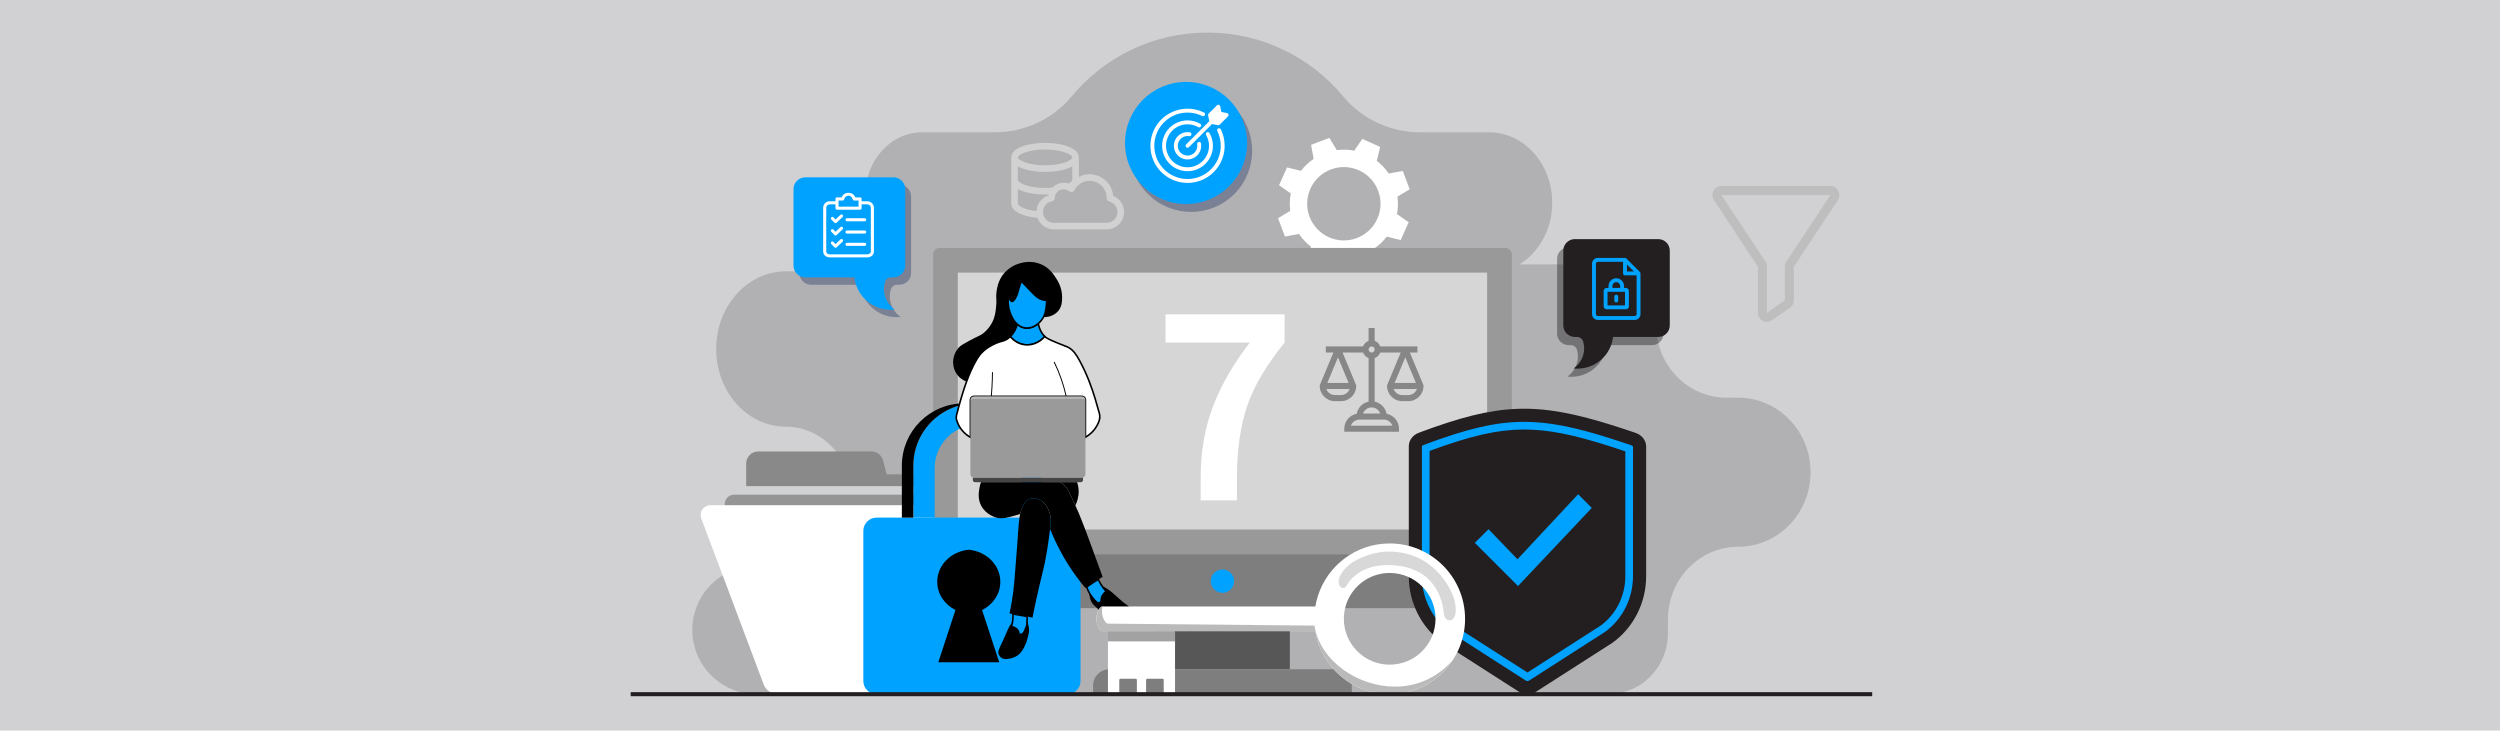 <?xml version="1.0" encoding="UTF-8"?>
<svg id="Layer_1" xmlns="http://www.w3.org/2000/svg" version="1.1" viewBox="0 0 770 225">
  <!-- Generator: Adobe Illustrator 29.4.0, SVG Export Plug-In . SVG Version: 2.1.0 Build 152)  -->
  <defs>
    <style>
      .st0 {
        fill: none;
      }

      .st1 {
        fill: #bebebe;
      }

      .st1, .st2 {
        fill-rule: evenodd;
      }

      .st2, .st3 {
        fill: #fff;
      }

      .st4 {
        fill: #6896d2;
      }

      .st5 {
        fill: #d1d2d3;
      }

      .st6 {
        fill: #9a9a9a;
      }

      .st7 {
        fill: #231f20;
      }

      .st8 {
        fill: #454545;
      }

      .st9 {
        fill: #d8d8d8;
      }

      .st10 {
        fill: #575757;
      }

      .st11 {
        fill: #d1d1d4;
      }

      .st12 {
        fill: #656565;
      }

      .st13 {
        fill: #b4b6b5;
      }

      .st14 {
        fill: #bababa;
      }

      .st15 {
        fill: #7e7e7e;
      }

      .st16 {
        fill: #878787;
      }

      .st17 {
        fill: #959595;
      }

      .st18 {
        opacity: .35;
      }

      .st19 {
        opacity: .3;
      }

      .st20 {
        fill: #132959;
      }

      .st21 {
        fill: #a2a2a2;
      }

      .st22 {
        fill: #d7d6d6;
      }

      .st23 {
        fill: #00a2ff;
      }

      .st24 {
        fill: #898989;
      }

      .st25 {
        fill: #999;
      }
    </style>
  </defs>
  <rect class="st11" width="770" height="225"/>
  <path class="st3" d="M342.857,60.315c-.318-3.719-3.446-6.648-7.246-6.648-1.158,0-2.29.275-3.31.797v-5.984c0-2.934-5.242-4.47-10.42-4.47s-10.42,1.535-10.42,4.47v14.256c0,.882.5,2.146,2.882,3.165,1.375.588,3.193,1.004,5.178,1.192.743,2.074,2.727,3.562,5.054,3.562h16.261c2.959,0,5.367-2.407,5.367-5.367,0-2.218-1.342-4.164-3.345-4.973h0ZM324.253,57.66c-.039.039-.078.079-.116.119-.737.069-1.509.105-2.256.105-2.395,0-4.631-.337-6.298-.949-1.531-.562-2.087-1.196-2.087-1.485v-4.206c1.999,1.127,5.204,1.707,8.384,1.707s6.385-.58,8.384-1.707v4.206c0,.253-.361.668-1.157,1.082-.483-.161-.991-.247-1.507-.247-1.262,0-2.451.488-3.348,1.375ZM315.583,46.995c1.666-.612,3.903-.949,6.298-.949s4.631.337,6.298.949c1.531.562,2.087,1.196,2.087,1.485s-.556.923-2.087,1.485c-1.666.612-3.903.949-6.298.949s-4.631-.337-6.298-.949c-1.531-.562-2.087-1.196-2.087-1.485s.556-.923,2.087-1.485ZM313.496,62.736v-4.523c1.999,1.127,5.204,1.707,8.384,1.707.362,0,.729-.008,1.096-.023-.024.095-.045.19-.063.287-2.103.677-3.586,2.584-3.698,4.831-1.579-.185-2.997-.526-4.073-.986-1.303-.557-1.647-1.089-1.647-1.293h0ZM340.835,68.619h-16.261c-1.837,0-3.331-1.494-3.331-3.331,0-1.635,1.168-3.016,2.778-3.285.485-.081.843-.498.85-.99.02-1.485,1.245-2.693,2.73-2.693.638,0,1.259.225,1.748.633.24.2.557.279.862.214.305-.064.564-.265.702-.545.27-.547.625-1.031,1.044-1.44.022-.019.043-.04.063-.061.953-.9,2.224-1.42,3.591-1.42,2.888,0,5.237,2.349,5.237,5.237,0,.034,0,.069-.001.103-.009.477.314.896.778,1.009,1.497.363,2.542,1.694,2.542,3.237,0,1.837-1.494,3.331-3.331,3.331h0Z"/>
  <g class="st19">
    <path class="st12" d="M535.416,122.491h-3.643c-11.98,0-21.691-10.022-21.691-22.385h0c0-10.316-8.104-18.679-18.1-18.679h-23.97c6.003-3.689,10.071-10.812,10.071-18.995h0c0-11.971-8.703-21.675-19.438-21.675h-21.164c-9.165,0-17.924-3.993-23.773-11.05-9.961-12.019-25.002-19.675-41.831-19.675s-31.871,7.656-41.831,19.675c-5.848,7.057-14.607,11.05-23.773,11.05h-22.323c-9.645,0-17.464,8.719-17.464,19.474h0c0,12.889-9.37,23.337-20.928,23.337h-3.515c-11.849,0-21.454,10.711-21.454,23.923h0c0,13.212,9.605,23.923,21.454,23.923,11.558,0,20.928,10.448,20.928,23.337v4.449c0,6.055,2.478,11.464,6.365,15.035h-36.314c-10.929,0-19.788,8.859-19.788,19.788h0c0,10.929,8.859,19.788,19.788,19.788h138.207c.652,0,1.295-.032,1.931-.094h122.465c9.997,0,18.1-8.363,18.1-18.679v-4.268c0-12.363,9.711-22.385,21.691-22.385h0c12.28,0,22.236-10.274,22.236-22.947h0c0-12.673-9.955-22.947-22.236-22.947Z"/>
  </g>
  <path class="st0" d="M211.131,119.992c.387-1.763.476-3.548.284-5.292l3.766-2.163-.988-2.801-.988-2.801-4.29.679c-.945-1.477-2.134-2.813-3.541-3.942l1.134-4.194-2.679-1.282-2.679-1.282-2.554,3.514c-1.763-.387-3.548-.476-5.291-.284l-2.163-3.767-2.801.988-2.801.988.679,4.29c-1.477.945-2.812,2.134-3.942,3.542l-4.193-1.134-1.282,2.679-1.282,2.679,3.514,2.554c-.387,1.763-.476,3.548-.284,5.292l-3.766,2.163.988,2.801.988,2.801,4.29-.679c.945,1.477,2.134,2.813,3.541,3.942l-1.134,4.194,2.679,1.282,2.679,1.282,2.554-3.514c1.763.387,3.548.476,5.291.284l2.163,3.767,2.801-.988,2.801-.988-.679-4.29c1.477-.945,2.812-2.134,3.942-3.542l4.193,1.134,1.282-2.679,1.282-2.679-3.514-2.554ZM195.079,128.121c-6.211,0-11.382-4.927-11.627-11.188-.25-6.415,4.764-11.837,11.178-12.088,3.106-.122,6.076.975,8.358,3.085,2.283,2.111,3.607,4.985,3.729,8.093.25,6.415-4.763,11.838-11.177,12.089-.154.006-.308.009-.46.009ZM195.094,105.836c-.142,0-.284.003-.426.008-5.863.229-10.447,5.187-10.218,11.05.23,5.864,5.2,10.46,11.049,10.218,5.863-.229,10.446-5.186,10.217-11.05-.111-2.841-1.321-5.468-3.408-7.397-1.982-1.833-4.53-2.829-7.215-2.829Z"/>
  <path class="st3" d="M430.42,60.569l3.767-2.282-1.066-2.816-1.066-2.814-4.334.789c-1.021-1.52-2.269-2.834-3.68-3.915l1.051-4.277-2.746-1.236-2.746-1.238-2.504,3.623c-1.745-.342-3.558-.404-5.37-.162l-2.282-3.77-2.816,1.069-2.814,1.066.789,4.334c-1.52,1.021-2.834,2.269-3.915,3.68l-4.277-1.051-2.472,5.493,3.62,2.507c-.34,1.745-.404,3.555-.162,5.37l-3.767,2.279,1.069,2.816,1.066,2.816,4.332-.789c1.024,1.518,2.269,2.834,3.683,3.915l-1.051,4.277,2.746,1.236,2.744,1.236,2.507-3.62c1.745.342,3.555.404,5.37.162l2.282,3.767,2.814-1.066,2.816-1.069-.789-4.332c1.518-1.021,2.834-2.269,3.912-3.683l4.277,1.051,1.236-2.746,1.238-2.744-3.623-2.507c.342-1.745.404-3.558.162-5.37ZM417.912,73.317c-5.832,2.212-12.356-.726-14.565-6.561-2.212-5.835.727-12.356,6.559-14.565,5.835-2.212,12.356.724,14.568,6.559,2.209,5.835-.727,12.358-6.561,14.568Z"/>
  <g class="st18">
    <path d="M483.146,76.158h25.671c1.968,0,3.563,1.595,3.563,3.563v23.015c0,1.968-1.595,3.563-3.563,3.563h-13.898c-.012,0-.023.009-.024.022-.635,5.486-5.295,9.742-10.951,9.742-.404,0-.802-.021-1.197-.063.841-.598,1.88-1.567,2.563-3.049.219-.476.726-1.701.687-3.326-.017-.695-.13-1.336-.299-1.916-.244-.837-1.016-1.41-1.888-1.41h-.663c-1.968,0-3.563-1.595-3.563-3.563v-23.014c0-1.968,1.596-3.564,3.564-3.564Z"/>
  </g>
  <path class="st7" d="M485.059,73.643h25.671c1.968,0,3.563,1.595,3.563,3.563v23.015c0,1.968-1.595,3.563-3.563,3.563h-13.898c-.012,0-.023.009-.024.022-.635,5.486-5.295,9.742-10.951,9.742-.404,0-.802-.021-1.197-.063.841-.598,1.88-1.567,2.563-3.049.219-.476.726-1.701.686-3.326-.017-.695-.13-1.336-.299-1.916-.244-.837-1.016-1.41-1.888-1.41h-.663c-1.968,0-3.563-1.595-3.563-3.563v-23.014c0-1.968,1.596-3.564,3.564-3.564Z"/>
  <path class="st24" d="M229.821,142.792v53.719l5.361,14.274c.684,1.817,2.423,3.024,4.367,3.024h76.469v-63.586c0-2.276-1.847-4.12-4.123-4.12h-38.804l-1.077-4.235c-.424-1.662-1.917-2.823-3.632-2.823h-34.813c-2.069,0-3.747,1.675-3.747,3.747Z"/>
  <path class="st5" d="M226.2,152.681v34.188l3.621,9.642,5.361,14.274c.684,1.817,2.423,3.024,4.367,3.024h72.47v-61.128c0-1.633-1.324-2.957-2.957-2.957h-79.905c-1.633,0-2.957,1.324-2.957,2.957Z"/>
  <path class="st17" d="M223.2,155.306v23.575l6.621,17.63,5.361,14.274c.684,1.817,2.423,3.024,4.367,3.024h66.35v-58.504c0-1.633-1.324-2.957-2.957-2.957h-76.785c-1.633,0-2.957,1.324-2.957,2.957Z"/>
  <path class="st3" d="M215.99,159.68l7.211,19.201,3,7.988,3.621,9.642,5.361,14.274c.684,1.817,2.423,3.024,4.367,3.024h76.469l-3.999-10.65-6.12-16.295-11.007-29.31c-.442-1.179-1.571-1.96-2.828-1.96h-73.247c-2.11,0-3.568,2.11-2.828,4.085Z"/>
  <g class="st18">
    <circle class="st20" cx="366.869" cy="46.465" r="18.803" transform="translate(74.597 273.025) rotate(-45)"/>
  </g>
  <circle class="st23" cx="365.307" cy="44.034" r="18.803"/>
  <g class="st18">
    <path class="st20" d="M276.974,56.901h-27.132c-2.012,0-3.642,1.631-3.642,3.642v23.527c0,2.011,1.631,3.642,3.642,3.642h15.097c.012,0,.023.01.025.022.649,5.608,5.413,9.959,11.195,9.959.413,0,.82-.022,1.223-.065-.86-.611-1.922-1.602-2.62-3.117-.224-.487-.742-1.739-.702-3.4.017-.71.133-1.365.306-1.959.25-.856,1.039-1.441,1.93-1.441h.678c2.012,0,3.642-1.631,3.642-3.642v-23.526c0-2.012-1.631-3.644-3.644-3.644Z"/>
  </g>
  <path class="st23" d="M275.169,54.613h-27.132c-2.012,0-3.642,1.631-3.642,3.642v23.527c0,2.011,1.631,3.642,3.642,3.642h15.097c.012,0,.023.01.025.022.649,5.608,5.413,9.959,11.195,9.959.413,0,.82-.022,1.223-.065-.86-.611-1.922-1.602-2.62-3.117-.224-.487-.742-1.739-.702-3.4.017-.71.133-1.365.306-1.959.25-.856,1.039-1.441,1.93-1.441h.678c2.012,0,3.642-1.631,3.642-3.642v-23.526c0-2.012-1.631-3.644-3.644-3.644Z"/>
  <g>
    <path class="st25" d="M465.636,170.694h-178.237v-92.326c0-1.108.898-2.006,2.006-2.006h174.224c1.108,0,2.006.898,2.006,2.006v92.326Z"/>
    <rect class="st22" x="295.001" y="83.962" width="163.034" height="79.13"/>
    <path class="st15" d="M465.637,170.694v14.191c0,1.336-1.083,2.418-2.418,2.418h-173.402c-1.336,0-2.418-1.083-2.418-2.418v-14.191h178.238Z"/>
    <polygon class="st10" points="397.27 193.865 397.27 206.138 355.766 206.138 355.766 187.304 362.936 187.304 397.27 193.865"/>
    <path class="st15" d="M411.393,206.137h-69.749c-2.745,0-4.97,2.225-4.97,4.97v2.703h79.689v-2.703c0-2.745-2.225-4.97-4.97-4.97Z"/>
    <circle class="st23" cx="376.518" cy="178.998" r="3.591" transform="translate(67.76 459.132) rotate(-67.644)"/>
    <polygon class="st4" points="397.27 187.304 397.27 193.865 362.936 187.304 397.27 187.304"/>
  </g>
  <path class="st23" d="M269.972,159.431h58.766c2.244,0,4.066,1.822,4.066,4.066v46.246c0,2.244-1.822,4.066-4.066,4.066h-58.764c-2.245,0-4.067-1.823-4.067-4.067v-46.245c0-2.244,1.822-4.066,4.066-4.066Z"/>
  <path class="st23" d="M281.312,143.42v16.012h6.566v-15.25c0-6.839,5.116-12.48,11.729-13.308.551-.068,1.113-.104,1.683-.104,7.407,0,13.413,6.004,13.413,13.413v15.25h6.235v-16.012c0-10.597-8.591-19.186-19.186-19.186h-1.253c-5.749,0-10.908,2.528-14.423,6.536-.68.772-1.296,1.599-1.845,2.475-1.849,2.95-2.918,6.438-2.918,10.175Z"/>
  <path d="M277.773,143.42v16.012h3.538v-16.012c0-3.737,1.07-7.226,2.918-10.175.549-.876,1.166-1.703,1.845-2.475,3.515-4.008,8.674-6.536,14.423-6.536h-3.538c-10.597,0-19.186,8.59-19.186,19.186Z"/>
  <path d="M294.278,187.877l-5.284,16.11h18.774l-5.284-16.087c3.34-1.692,5.616-4.944,5.616-8.695,0-5.15-4.246-9.369-9.717-9.896-5.454.527-9.72,4.747-9.72,9.896,0,3.75,2.274,7.003,5.615,8.672Z"/>
  <g>
    <path class="st23" d="M321.739,103.589c-1.067-1.073-1.498-2.314-1.675-2.839-.13-.381-.219-.748-.284-1.09-.098.083-.198.162-.301.239-.346.26-.715.485-1.102.668-1.04.482-2.204.638-3.354.281-.216-.068-.425-.151-.623-.248-.015-.009-.033-.015-.047-.027-.387-.192-.739-.44-1.058-.724-.027.118-.056.239-.092.366-.059.207-.13.422-.216.644-.08.216-.177.434-.287.659-.027.053-.053.109-.083.162-.095.18-.242.458-.458.786-.239.366-.567.792-.999,1.208.836.978,2.299,2.237,4.432,2.497,2.302.281,4.627-.697,6.196-2.532l-.05-.05Z"/>
    <path d="M316.385,106.469c-.273,0-.548-.016-.822-.05-2.199-.268-3.711-1.552-4.592-2.583l-.153-.179.169-.163c.363-.35.687-.742.963-1.166.197-.299.336-.555.446-.765l.058-.112c.128-.262.222-.473.299-.681.083-.217.153-.426.21-.625.033-.121.062-.238.087-.353l.093-.414.317.282c.32.284.658.515,1.003.687l.064.037c.167.081.365.159.57.224,1.014.314,2.112.222,3.174-.27.367-.173.723-.39,1.057-.641.1-.074.197-.151.291-.23l.327-.276.08.421c.072.379.162.725.275,1.056.156.463.571,1.693,1.616,2.744l.213.213-.15.176c-1.458,1.705-3.503,2.667-5.595,2.667ZM311.504,103.686c.84.928,2.201,2.003,4.12,2.238,2.127.258,4.292-.589,5.825-2.275-1.043-1.104-1.461-2.342-1.622-2.818-.08-.233-.148-.473-.208-.725-.357.268-.74.5-1.136.687-1.178.545-2.4.645-3.535.293-.23-.072-.452-.161-.659-.262l-.097-.06c-.238-.113-.496-.274-.752-.47-.061.212-.133.43-.22.655-.082.22-.182.446-.295.679-.044.09-.066.133-.089.175-.112.215-.259.484-.467.801-.252.387-.543.75-.865,1.083Z"/>
  </g>
  <g>
    <path class="st3" d="M338.531,129.614c-.065.192-.139.39-.225.594,0,0-.434,1.04-1.164,2-.836,1.105-1.924,1.921-2.834,2.476v-11.47c0-.629-.508-1.138-1.138-1.138h-33.149c-.629,0-1.141.508-1.141,1.138v11.503c-1.268-.756-2.517-1.838-3.407-3.38-.381-.656-.644-1.312-.83-1.938-.148-.502-.151-1.037-.027-1.545.6-2.411,1.173-4.411,1.619-5.883.538-1.776,1.025-3.232,1.466-4.444.91-2.512,1.613-3.956,2.116-4.958.946-1.876,1.666-2.978,2.432-3.812.266-.29.538-.55.827-.795,1.761-1.507,3.832-2.302,4.143-2.42,1.513-.57,2.024-.458,3.07-1.164.331-.222.618-.461.872-.703.836.978,2.299,2.237,4.432,2.497,2.302.281,4.627-.697,6.196-2.532.455.443,1.016.804,3.906,1.998,2.863,1.182,2.94,1.084,3.581,1.489,1.406.881,2.207,2.071,3.212,3.909,2.432,4.444,3.853,8.628,4.793,11.68.358,1.152.815,2.701,1.315,4.559.204.768.189,1.587-.065,2.34Z"/>
    <path d="M299.131,135.157l-.378-.226c-1.511-.901-2.688-2.068-3.496-3.47-.356-.613-.643-1.283-.854-1.992-.157-.534-.167-1.113-.029-1.676.501-2.017,1.047-4,1.623-5.896.494-1.631.988-3.131,1.47-4.457.97-2.678,1.723-4.179,2.127-4.985.922-1.829,1.661-2.986,2.471-3.868.268-.292.546-.559.85-.817,1.677-1.435,3.65-2.248,4.215-2.463.582-.219,1.011-.337,1.389-.442.609-.168,1.012-.279,1.629-.696.291-.194.565-.416.839-.677l.191-.183.171.201c.823.963,2.233,2.163,4.272,2.412,2.206.267,4.437-.646,5.976-2.447l.173-.203.191.186c.405.394.865.722,3.827,1.946,1.252.517,1.97.788,2.435.964.601.227.803.304,1.184.544,1.42.889,2.254,2.092,3.298,4,2.436,4.452,3.852,8.605,4.812,11.727.445,1.436.889,2.973,1.317,4.568.222.834.198,1.693-.069,2.484h0c-.067.197-.143.4-.231.61-.018.043-.455,1.08-1.195,2.056-.715.944-1.692,1.799-2.903,2.537l-.38.232v-11.916c0-.489-.398-.888-.887-.888h-33.149c-.491,0-.891.398-.891.888v11.943ZM311.143,104.031c-.232.207-.468.39-.714.554-.684.462-1.166.595-1.775.763-.368.101-.785.216-1.345.427-.545.208-2.452.993-4.068,2.376-.289.245-.552.498-.806.774-.777.847-1.493,1.97-2.393,3.755-.399.797-1.144,2.281-2.104,4.931-.479,1.318-.97,2.81-1.461,4.432-.573,1.889-1.117,3.863-1.616,5.871-.117.476-.109.965.023,1.414.199.67.47,1.304.807,1.883.697,1.209,1.685,2.234,2.941,3.055v-11.052c0-.766.624-1.388,1.391-1.388h33.149c.765,0,1.387.622,1.387,1.388v11.016c.982-.647,1.783-1.377,2.385-2.172.701-.922,1.128-1.936,1.133-1.946.083-.198.155-.39.218-.577h0c.235-.697.256-1.457.06-2.195-.427-1.589-.868-3.12-1.312-4.55-.954-3.1-2.358-7.222-4.773-11.634-1.026-1.876-1.791-2.981-3.125-3.817-.339-.214-.5-.275-1.095-.5-.468-.177-1.19-.45-2.449-.97-2.473-1.021-3.286-1.449-3.791-1.874-1.642,1.801-3.959,2.707-6.247,2.425-2.062-.251-3.521-1.397-4.42-2.388Z"/>
  </g>
  <path d="M327.138,91.563c-.006,1.149-.015,2.795-1.191,4.196-1.079,1.285-2.55,1.672-3.002,1.773-.585.13-1.117.148-1.554.124.842-1.604.913-3.41.99-5.191-.396.006-.875-.032-1.389-.177-1.188-.331-1.915-1.025-3.147-2.278-1.333-1.353-2.444-2.523-3.292-3.436-.325.877-.547,1.604-.688,2.098-.355,1.256-.496,2.095-1.12,3.147-.591.996-.925,1.022-1.049,1.013-.239-.021-.443-.236-.724-.759-.112-.21-.233-.467-.352-.771-.222,1.563-.118,3.162.378,4.671.431,1.324,1.105,2.724,2.127,3.717v.003c.056.053.112.106.168.157-.027.118-.056.239-.092.366-.059.207-.13.422-.216.644-.08.216-.177.434-.287.659-.027.053-.053.109-.083.162-.095.18-.242.458-.458.786-.239.366-.567.792-.999,1.208-.254.242-.541.482-.872.703-1.046.706-1.557.594-3.07,1.164-.31.118-2.382.913-4.143,2.42-.29.245-.561.505-.827.795-.765.833-1.486,1.935-2.432,3.812-.502,1.002-1.206,2.446-2.116,4.958-1.022-.375-2.08-1.022-2.896-2.127-1.327-1.796-1.259-3.782-1.232-4.27.021-.301.174-2.361,1.737-4.086.57-.629,1.471-1.126,3.256-2.098,2.981-1.622,3.339-1.507,4.447-2.423,1.386-1.14,2.189-2.444,2.603-3.256.851-1.658,1.016-3.117,1.197-4.846.254-2.458-.151-2.559.106-4.45.163-1.173.455-3.312,1.989-5.351,1.764-2.343,4.163-3.212,5.174-3.507.821-.242,3.626-1.016,6.654.325,2.473,1.093,3.702,2.981,4.45,4.122.621.954,1.971,3.085,1.95,6.004Z"/>
  <path d="M328.376,122.726c-.041-.205-.085-.41-.135-.615-.399-1.795-.912-3.595-1.524-5.352-.618-1.778-1.351-3.542-2.18-5.243l.266-.129c.834,1.712,1.572,3.487,2.193,5.276.616,1.768,1.131,3.579,1.532,5.382.05.206.095.415.137.624l-.29.058Z"/>
  <path d="M305.422,122.712l-.294-.029c.02-.206.038-.408.053-.616.083-1.007.148-1.935.198-2.837.084-1.546.136-3.091.153-4.591l.296.003c-.018,1.505-.07,3.054-.154,4.604-.05.905-.115,1.835-.198,2.844-.015.209-.033.414-.053.623Z"/>
  <path class="st6" d="M334.309,123.835v22.199c0,.487-.307.904-.742,1.067-.121.047-.257.071-.396.071h-33.149c-.139,0-.272-.024-.396-.071-.434-.162-.745-.579-.745-1.067v-22.199c0-.629.511-1.138,1.141-1.138h33.149c.629,0,1.138.508,1.138,1.138Z"/>
  <path class="st13" d="M334.309,123.214v.621c0-.629-.508-1.138-1.138-1.138h-33.149c-.629,0-1.141.508-1.141,1.138v-.621c0-.629.511-1.138,1.141-1.138h33.149c.629,0,1.138.508,1.138,1.138Z"/>
  <path class="st8" d="M333.567,147.1v.751c0,.366-.298.662-.665.662h-32.615c-.366,0-.662-.295-.662-.662v-.751c.124.047.257.071.396.071h33.149c.139,0,.275-.024.396-.071Z"/>
  <path d="M332.223,151.149c.053,1.885-.464,3.442-1.022,4.556-.242-.538-.55-1.217-.94-2.08-.972-2.148-1.265-2.804-1.912-3.56-.573-.671-1.214-1.173-1.838-1.551h5.259c.245.765.425,1.649.452,2.636Z"/>
  <path d="M339.607,177.688c-.443.245-.895.505-1.356.777-.369.222-.745.449-1.123.685-.872.547-1.69,1.096-2.455,1.643-.136.094-.269.192-.402.287-.833-.99-1.664-2.033-2.479-3.132-3.797-5.115-6.465-10.268-8.362-15.016.284-2.494.266-3.844-.313-5.398-.328-.883-1.058-2.751-2.925-3.617-.34-.157-1.811-.836-3.235-.204-1.108.488-1.593,1.504-2.101,2.615-.295.644-.496,1.25-.65,1.974-.393.133-.81.26-1.244.384-2.807.792-4.211,1.188-5.939.774-.322-.077-3.368-.86-4.852-3.77-1.055-2.068-.727-4.051-.517-5.319.115-.677.284-1.297.485-1.859h24.374c.623.378,1.265.881,1.838,1.551.647.756.94,1.412,1.912,3.56.39.863.697,1.542.94,2.08,1.008,2.231.919,2.009,1.022,2.257,1.755,4.255,3.241,8.359,3.974,10.38.721,1.989,1.894,5.212,3.41,9.346Z"/>
  <path d="M323.429,162.932c-.041.366-.089.756-.142,1.176-.712,5.614-1.48,9.225-1.48,9.225-.703,3.318-1.031,4.296-1.891,7.987-.851,3.637-1.471,6.699-1.894,8.918-.535-.118-1.081-.233-1.634-.343-.591-.121-1.194-.236-1.808-.346-.886-.162-1.758-.304-2.609-.431-.349-.056-.697-.106-1.04-.154.612-2.869.963-5.227,1.17-6.817.216-1.661.434-4.435.86-9.913.281-3.611.423-5.413.449-5.853.08-1.356.163-3.058.411-5.404.118-1.114.231-1.953.384-2.674.154-.724.355-1.33.65-1.974.508-1.111.993-2.127,2.101-2.615,1.424-.632,2.896.047,3.235.204,1.867.866,2.597,2.733,2.925,3.617.579,1.554.597,2.905.313,5.398Z"/>
  <g>
    <path class="st23" d="M340.709,182.162c-.269.183-.594.455-.883.851-.198.272-.517.703-.609,1.324-.068.464.05.609-.071.86-.115.228-.387.458-1.037.561-.854-.745-1.811-1.773-2.594-3.141v-.003c-.133-.228-.257-.464-.375-.709-.183-.381-.337-.753-.467-1.111.765-.547,1.584-1.096,2.455-1.643.378-.236.753-.464,1.123-.685.154.322.328.653.52.99.213.372.434.724.656,1.055.423.621.857,1.17,1.282,1.652Z"/>
    <path d="M338.032,186.023l-.088-.077c-1.076-.939-1.967-2.018-2.646-3.205l-.033-.06c-.124-.216-.239-.438-.35-.669-.176-.365-.336-.747-.477-1.134l-.065-.178.154-.11c.788-.563,1.618-1.119,2.468-1.652.38-.237.757-.466,1.128-.688l.235-.141.118.248c.151.315.322.642.512.973.196.344.408.684.646,1.04.386.566.811,1.113,1.262,1.626l.188.212-.234.16c-.321.218-.597.484-.822.791-.196.27-.481.661-.562,1.213-.028.187-.021.312-.016.425.008.153.016.312-.078.507-.188.371-.587.599-1.223.7l-.115.019ZM335.764,182.55c.629,1.083,1.442,2.072,2.419,2.94.394-.077.642-.214.739-.407.035-.071.034-.123.027-.26-.006-.122-.015-.288.02-.522.099-.674.441-1.144.646-1.425.211-.287.453-.539.727-.755-.398-.468-.775-.961-1.122-1.471-.246-.367-.464-.718-.666-1.071-.147-.258-.284-.512-.408-.759-.292.176-.588.356-.886.542-.785.492-1.553,1.005-2.286,1.524.118.31.25.615.391.909.115.239.236.471.366.692l.034.062Z"/>
  </g>
  <path d="M348.3,188.432c-.077.623-.535,1.019-.875,1.306-1.064.892-2.331,1.002-3.04,1.055-.626.044-1.667.109-2.807-.393-.49-.219-.96-.612-1.897-1.395-.287-.242-.975-.904-2.34-2.219-.547-.523-.688-.662-.878-.931-.561-.792-.73-1.569-.821-2.018-.092-.44-.127-.851-.127-1.22.783,1.368,1.74,2.396,2.594,3.141.65-.103.922-.334,1.037-.561.121-.251.003-.396.071-.86.092-.621.411-1.052.609-1.324.29-.396.615-.668.883-.851-.425-.482-.86-1.031-1.282-1.652.485.213,1.034.491,1.613.857.697.443,1.188.854,1.879,1.433.621.52.668.606,1.947,1.734.727.638,1.09.957,1.235,1.073.999.78,1.371.866,1.77,1.466.18.269.505.756.428,1.359Z"/>
  <g>
    <path class="st23" d="M316.388,189.894c-.024.464-.047.931-.068,1.407v.003c-.012.275-.021.553-.03.83-.006.171-.009.343-.015.511v.003c-.157.34-.284.641-.384.907-.293.754-.499,1.457-1.138,1.74-.334.151-.671.13-.901.092-.003-.242-.044-.783-.402-1.303-.482-.7-1.208-.889-1.51-.969-.151-.039-.295-.065-.434-.077.124-.387.236-.827.322-1.321t.003-.003c.027-.148.05-.301.071-.458.109-.816.109-1.542.068-2.139.851.127,1.723.269,2.609.431.615.109,1.217.225,1.808.346Z"/>
    <path d="M314.17,195.665c-.116,0-.235-.011-.358-.03l-.207-.034-.002-.21c-.003-.299-.069-.744-.358-1.165-.428-.622-1.084-.794-1.365-.868-.138-.035-.269-.06-.395-.07l-.313-.026.096-.299c.131-.407.236-.84.314-1.287l.037-.207c.012-.08.024-.161.035-.243.093-.69.115-1.394.066-2.09l-.021-.311.308.046c.938.14,1.794.281,2.617.433.615.109,1.221.226,1.813.347l.21.043-.017.327c-.021.427-.043.855-.062,1.292-.012.276-.021.554-.03.83l-.038.611c-.154.334-.279.629-.377.891l-.087.229c-.264.696-.514,1.354-1.182,1.651-.208.094-.438.141-.686.141ZM314.091,195.163c.211.016.394-.021.561-.095.479-.214.683-.751.918-1.373l.088-.23c.097-.257.219-.548.369-.875l.013-.465c.009-.277.018-.557.03-.832.018-.405.038-.803.057-1.196-.521-.105-1.052-.206-1.592-.302-.729-.134-1.483-.261-2.298-.385.025.629-.003,1.26-.087,1.88-.021.159-.045.316-.072.469l-.043.206c-.059.307-.126.594-.205.868.057.012.115.025.174.04.309.081,1.121.294,1.653,1.069.294.428.402.872.434,1.221Z"/>
  </g>
  <path d="M316.616,196.149c-.31,1.117-.544,1.953-1.099,3.02-.517.996-.857,1.646-1.587,2.299-1.185,1.055-2.482,1.297-2.958,1.38-.892.157-1.779.31-2.541-.231-.062-.044-.83-.597-.957-1.536-.03-.239-.03-.567.609-2.027.355-.813.452-.934.889-1.873.204-.434.464-1.034.981-2.234.632-1.463.609-1.43.697-1.598.05-.095.106-.198.171-.304.23-.387.553-.842,1.008-1.327-.086.494-.198.934-.322,1.321.139.012.284.038.434.077.301.08,1.028.269,1.51.969.358.52.399,1.061.402,1.303.23.038.567.059.901-.092.638-.284.845-.987,1.138-1.74.1-.266.228-.567.384-.907v-.003c.006-.168.009-.34.015-.511.009-.278.018-.555.03-.83.109.251.198.491.266.712.112.343.186.644.233.892.047.228.112.57.13,1.019.024.626-.056,1.211-.334,2.222Z"/>
  <g>
    <path class="st23" d="M322.38,92.464c-.077,1.782-.148,3.587-.99,5.191-.006.009-.009.018-.015.03-.39.736-.943,1.418-1.596,1.974-.098.083-.198.162-.301.239-.346.26-.715.485-1.102.668-1.04.482-2.204.638-3.354.281-.216-.068-.425-.151-.623-.248-.015-.009-.033-.015-.047-.027-.387-.192-.739-.44-1.058-.724-.056-.05-.112-.103-.168-.157v-.003c-1.022-.993-1.696-2.393-2.127-3.717-.496-1.51-.6-3.108-.378-4.671.118.304.239.561.352.771.281.523.485.739.724.759.124.009.458-.018,1.049-1.013.623-1.052.765-1.891,1.12-3.147.142-.493.363-1.22.688-2.098.848.913,1.959,2.083,3.292,3.436,1.232,1.253,1.959,1.947,3.147,2.278.514.145.993.183,1.389.177Z"/>
    <path d="M316.31,101.292c-.461,0-.918-.069-1.361-.207-.233-.073-.455-.162-.66-.263l-.097-.059c-.336-.159-.711-.415-1.064-.729-.059-.053-.117-.107-.174-.162l-.078-.08c-.883-.888-1.595-2.147-2.115-3.744-.494-1.504-.625-3.114-.388-4.784l.134-.947.346.892c.104.267.218.518.339.744.224.417.391.616.525.628.014.003.287-.006.813-.892.485-.819.671-1.517.907-2.4.058-.216.119-.444.187-.688.211-.733.438-1.425.695-2.117l.141-.381.276.298c1.015,1.092,2.121,2.247,3.287,3.431,1.217,1.237,1.905,1.897,3.036,2.212.42.119.865.174,1.318.168l.265-.004-.011.265-.25-.011.248.058c-.076,1.775-.155,3.61-1.016,5.25-.419.792-.991,1.5-1.669,2.078-.102.086-.207.169-.313.249-.361.271-.747.505-1.146.693-.718.333-1.452.5-2.173.5ZM313.376,99.583c.028.027.057.053.085.079.319.283.657.514,1.002.686l.064.037c.164.08.362.159.57.224,1.014.314,2.112.222,3.173-.27.366-.173.723-.389,1.057-.64.1-.075.196-.151.291-.23.63-.536,1.161-1.194,1.536-1.9.789-1.505.892-3.203.964-4.856-.411-.015-.812-.076-1.196-.185-1.25-.348-2.015-1.08-3.257-2.343-1.063-1.08-2.077-2.136-3.018-3.143-.196.554-.375,1.113-.544,1.698-.067.239-.128.465-.185.679-.245.92-.439,1.647-.959,2.526-.477.802-.879,1.16-1.282,1.136-.378-.033-.636-.359-.901-.844-.076,1.271.078,2.498.458,3.657.51,1.565,1.205,2.782,2.064,3.616l.076.074Z"/>
  </g>
  <path class="st7" d="M504.775,133.803c-.318-.191-.664-.353-1.033-.48-.441-.151-.879-.3-1.312-.446-.163-.055-.323-.109-.485-.163-.263-.088-.527-.177-.786-.264-.263-.088-.522-.173-.782-.259-.155-.051-.312-.104-.467-.155-.342-.112-.68-.223-1.017-.332-.065-.021-.131-.043-.196-.064-.386-.125-.768-.248-1.147-.368-.016-.005-.032-.01-.047-.015-24.159-7.693-35.813-7.214-60.482,2.016-1.893.708-3.113,2.345-3.113,4.149v40.034c0,8.191,3.888,15.862,10.406,20.531l23.518,15.072c.782.502,1.705.752,2.629.752h0c.517,0,1.031-.081,1.522-.238.388-.124.761-.293,1.107-.514l23.518-15.072c6.517-4.669,10.406-12.34,10.406-20.531v-39.928h0c0-1.509-.857-2.895-2.235-3.725Z"/>
  <path class="st23" d="M502.689,137.27c-.078-.047-.165-.087-.258-.119-.437-.15-.869-.297-1.296-.441l-1.257-.423-.772-.256s-1.132-.372-1.458-.478l-1.374-.442c-11.559-3.68-19.331-5.182-26.826-5.182-8.599,0-17.294,2-31.011,7.132-.357.134-.476.328-.485.359v40.034c0,6.852,3.226,13.267,8.634,17.183l23.427,15.013c.109.07.273.111.441.111h.003c.097,0,.195-.016.292-.047.089-.028.138-.055.154-.066l23.425-15.012c5.409-3.916,8.635-10.331,8.635-17.183l.002-39.914c-.007-.026-.075-.15-.276-.271ZM500.603,177.455c0,6.069-2.842,11.758-7.606,15.233l-22.539,14.444-22.54-14.444c-4.764-3.475-7.606-9.164-7.606-15.233v-38.572c12.825-4.736,21.061-6.593,29.135-6.593,7.234,0,14.799,1.469,26.109,5.071l1.367.44c.318.103,1.443.473,1.444.474l.767.254s1.395.469,1.469.494l-.002,38.432Z"/>
  <g>
    <path class="st3" d="M451.237,190.596c0-12.818-10.39-23.213-23.213-23.213-10.371,0-19.152,6.81-22.124,16.2-.329,1.041-.588,2.113-.769,3.211h-8.617s-6.221,0-6.221,0h-22.309s-.151,0-.151,0h-5.868s-22.365,0-22.365,0h-.196s0,.01,0,.01c-.594.076-1.714,1.743-1.714,3.792,0,2.049,1.121,3.716,1.714,3.792v.009s1.837,0,1.837,0h0s.353,0,.353,0c.003,0,.005,0,.008,0h19.95s.002,0,.003,0c.002,0,.005,0,.007,0h.346s4.457,0,4.457,0h7.287s13.58,0,13.58,0h.948s12.149,0,12.149,0h4.803c1.815,11.008,11.372,19.411,22.892,19.411.087,0,.174,0,.261-.002.065,0,.129-.001.194-.003.076-.001.151-.003.227-.005.063-.002.127-.004.19-.006.153-.005.306-.013.458-.021.08-.004.159-.01.238-.015.079-.005.159-.011.238-.017.067-.005.133-.011.2-.016.086-.007.173-.015.259-.023,0,0,.002,0,.003,0,.085-.009.17-.018.255-.027.057-.006.114-.012.171-.019.074-.008.147-.017.221-.026.073-.009.147-.018.22-.029.081-.01.162-.022.243-.034.065-.01.13-.02.195-.029.072-.011.145-.023.218-.035.076-.012.152-.025.229-.039.064-.011.128-.023.193-.034.006,0,.013-.002.019-.004.069-.013.137-.026.206-.039.073-.014.146-.028.219-.044.072-.015.143-.029.215-.045.071-.015.142-.031.213-.046.285-.064.568-.133.848-.206.421-.111.837-.233,1.248-.367.137-.045.273-.09.41-.137.068-.024.136-.047.203-.071.067-.024.135-.049.202-.074.067-.025.134-.05.202-.075.168-.063.334-.128.5-.195.083-.034.166-.068.248-.102.082-.035.165-.069.247-.105.066-.028.131-.057.196-.086.065-.029.13-.058.196-.088.098-.044.194-.089.291-.134.048-.022.096-.045.145-.069.048-.023.096-.046.144-.07.063-.031.127-.063.191-.095.064-.032.127-.064.19-.096.127-.064.253-.13.378-.197.002,0,.003-.001.005-.002.062-.033.124-.066.185-.1.061-.034.123-.068.184-.102.062-.034.124-.069.185-.104.124-.07.246-.141.368-.214.054-.033.109-.065.163-.098.051-.031.102-.061.152-.093.025-.015.05-.03.075-.047.051-.032.102-.064.153-.096.06-.038.119-.075.179-.114.05-.033.101-.065.15-.098.212-.139.423-.282.63-.429.054-.038.108-.076.161-.115.38-.272.751-.555,1.113-.849.092-.074.183-.149.273-.226.045-.038.09-.076.135-.115.027-.022.054-.045.08-.068.032-.027.063-.054.094-.081.078-.068.156-.136.233-.205.042-.037.084-.075.126-.113.352-.319.695-.648,1.026-.987.04-.04.079-.081.118-.122.082-.085.163-.171.244-.257,3.884-4.148,6.261-9.725,6.261-15.855ZM413.909,190.596c0-2.558.68-4.958,1.869-7.027,2.436-4.24,7.008-7.094,12.246-7.094,7.8,0,14.12,6.321,14.12,14.121,0,7.8-6.32,14.12-14.12,14.12-7.795,0-14.116-6.321-14.116-14.121Z"/>
    <path class="st14" d="M428.025,213.809c-11.52,0-21.078-8.403-22.892-19.411h-65.727v-.01c-.594-.077-1.714-1.743-1.714-3.792s1.12-3.716,1.714-3.792v-.01h.196c-.12.455-.192.953-.192,1.48,0,2.049,1.12,3.716,1.719,3.792v.01l63.716.61c1.815,11.008,13.379,18.801,24.904,18.801,7.115,0,13.484-3.203,17.74-8.245-4.137,6.363-11.305,10.568-19.464,10.568Z"/>
    <path class="st3" d="M358.034,209.051h-4.659c-.212,0-.383.172-.383.383v3.992c0,.212-.172.383-.383.383h-2.068c-.212,0-.383-.172-.383-.383v-3.992c0-.212-.172-.383-.383-.383h-4.659c-.212,0-.383.172-.383.383v3.992c0,.212-.172.383-.383.383h-2.724c-.212,0-.383-.172-.383-.383v-18.646c0-.212.172-.383.383-.383h19.9c.212,0,.383.172.383.383v18.646c0,.212-.172.383-.383.383h-2.724c-.212,0-.383-.172-.383-.383v-3.992c0-.212-.172-.383-.383-.383Z"/>
    <rect class="st21" x="349.999" y="185.64" width="3.152" height="20.666" transform="translate(547.548 -155.602) rotate(90)"/>
    <path class="st9" d="M424.247,174.291c4.947-.733,10.62.091,14.572,3.117,3.545,2.714,5.544,7.165,5.866,11.492.166,2.24,2.405,3.06,3.319,1.009.092-.207.167-.422.221-.643.4-1.626-.096-4.325-.737-5.872-2.159-5.215-6.159-9.684-11.406-11.894-4.651-1.959-10.075-2.144-14.85-.512-2.024.692-4.011,1.626-5.679,2.983-1.51,1.23-3.411,3.384-3.258,5.488.05.691.461,1.396,1.123,1.6.204.063.427.076.63.01.327-.105.56-.394.725-.695,1.9-3.467,5.621-5.512,9.473-6.083Z"/>
  </g>
  <rect class="st7" x="194.248" y="213.185" width="382.389" height="1.248"/>
  <path class="st0" d="M572.355,151.022c-1.313-1.951-2.916-3.641-4.731-5.029l1.35-5.496-3.528-1.589-3.528-1.589-3.22,4.654c-2.242-.439-4.57-.52-6.901-.21l-2.931-4.842-3.618,1.371-3.618,1.371,1.014,5.569c-1.951,1.313-3.641,2.916-5.029,4.731l-5.496-1.351-1.589,3.528-1.589,3.529,4.654,3.221c-.439,2.242-.52,4.57-.209,6.902l-4.842,2.932,1.371,3.619,1.371,3.619,5.568-1.014c1.312,1.951,2.916,3.641,4.731,5.029l-1.35,5.496,3.528,1.589,3.528,1.589,3.22-4.654c2.242.439,4.57.52,6.901.21l2.931,4.842,3.618-1.371,3.618-1.371-1.014-5.569c1.951-1.313,3.641-2.916,5.029-4.731l5.496,1.351,1.589-3.529,1.589-3.528-4.654-3.22c.439-2.242.52-4.571.209-6.902l4.842-2.932-1.371-3.619-1.371-3.619-5.568,1.014ZM554.599,178.152c-2.117,0-4.229-.449-6.219-1.345-3.692-1.663-6.516-4.664-7.95-8.451-1.436-3.787-1.311-7.905.353-11.599,1.663-3.692,4.664-6.516,8.45-7.95,3.787-1.435,7.905-1.31,11.597.353,3.692,1.663,6.517,4.664,7.951,8.451,1.436,3.787,1.311,7.905-.353,11.599-1.662,3.691-4.664,6.516-8.45,7.95h0c-1.747.662-3.564.992-5.379.992ZM554.61,149.101c-1.66,0-3.323.303-4.923.908-3.465,1.313-6.212,3.897-7.733,7.277-1.521,3.379-1.637,7.149-.323,10.615s3.897,6.212,7.277,7.734c3.377,1.521,7.147,1.635,10.614.323h0c3.465-1.313,6.212-3.897,7.733-7.277,1.521-3.379,1.637-7.149.323-10.615s-3.898-6.213-7.277-7.734c-1.82-.819-3.753-1.231-5.691-1.231Z"/>
  <path class="st3" d="M395.654,105.507c-5.718,7.055-9.593,13.665-11.625,19.827-2.033,6.164-3.049,13.415-3.049,21.755v7.003h-11.173v-7.003c0-8.051,1.292-15.414,3.875-22.09,2.583-6.674,6.34-13.173,11.271-19.493h-25.965v-8.694h36.666v8.694Z"/>
  <polygon class="st23" points="458.463 162.994 454.255 167.201 467.55 180.496 490.269 156.431 486.062 152.224 467.382 172.25 458.463 162.994"/>
  <path class="st1" d="M527.918,61.704c-1.19-1.799-.02-4.418,2.305-4.418h33.504c2.324,0,3.495,2.618,2.305,4.418l-13.495,20.402c-.006.009-.012.025-.012.046v10.295c0,.924-.444,1.808-1.217,2.343l-5.538,3.837c-1.929,1.337-4.343-.172-4.343-2.343v-14.133c0-.021-.006-.037-.012-.046l-13.495-20.402ZM530.233,60.142s.004.012.012.024l13.495,20.402c.312.471.475,1.023.475,1.584v14.133c0,.01,0,.018.002.024l5.499-3.81h0s.004-.005.007-.011c.005-.01.009-.024.009-.041v-10.295c0-.561.163-1.113.475-1.584l13.495-20.402c.008-.011.011-.019.012-.024.001-.005.002-.01.003-.015,0-.013-.003-.031-.011-.048,0-.001-.001-.003-.002-.004h-33.46s-.001.003-.002.004c-.009.017-.012.035-.011.048,0,.006.001.011.003.015Z"/>
  <g>
    <path class="st2" d="M369.913,44.203c-.056-.327-.365-.55-.694-.494-.327.056-.547.365-.492.694.025.162.041.329.041.502,0,1.66-1.348,3.008-3.011,3.008s-3.008-1.348-3.008-3.008,1.348-3.011,3.008-3.011c.172,0,.34.015.502.041.329.056.639-.165.694-.492.056-.329-.167-.639-.494-.694-.228-.038-.461-.058-.702-.058-2.324,0-4.212,1.888-4.212,4.214s1.888,4.212,4.212,4.212,4.214-1.888,4.214-4.212c0-.241-.02-.474-.058-.702ZM372.533,40.989c-.165-.286-.535-.383-.821-.218-.289.167-.388.535-.22.824.563.973.887,2.103.887,3.31,0,3.654-2.967,6.619-6.622,6.619s-6.619-2.965-6.619-6.619,2.965-6.622,6.619-6.622c1.206,0,2.336.324,3.31.887.289.167.656.068.824-.22.165-.286.068-.656-.218-.821-1.153-.667-2.489-1.049-3.915-1.049-4.318,0-7.823,3.507-7.823,7.825s3.505,7.823,7.823,7.823,7.825-3.505,7.825-7.823c0-1.427-.383-2.762-1.049-3.915ZM376.01,39.834c-.15-.299-.509-.418-.808-.271-.297.147-.418.509-.271.806.679,1.368,1.059,2.907,1.059,4.536,0,5.649-4.584,10.233-10.233,10.233s-10.233-4.584-10.233-10.233,4.584-10.233,10.233-10.233c1.632,0,3.178.385,4.549,1.064.296.15.656.028.806-.271.147-.296.028-.656-.271-.806-1.531-.763-3.256-1.188-5.083-1.188-6.31,0-11.434,5.121-11.434,11.434,0,6.31,5.124,11.434,11.434,11.434s11.434-5.124,11.434-11.434c0-1.819-.426-3.54-1.181-5.071Z"/>
    <path class="st2" d="M378.22,35.845l-2.552,2.554c-.142.142-.347.205-.545.165l-1.812-.362-7.129,7.129c-.233.233-.616.233-.851,0-.233-.236-.233-.618,0-.851l7.129-7.129-.362-1.812c-.041-.198.023-.403.165-.545l2.554-2.552c.117-.119.276-.18.438-.177.053.003.109.01.162.025.21.066.373.241.416.459l.347,1.736,1.733.345c.218.043.393.205.459.416.063.213.005.443-.152.601Z"/>
  </g>
  <path class="st16" d="M436.569,108.57v-1.873h-11.46c-.283-.797-.915-1.429-1.712-1.712v-3.969h-1.873v3.969c-.797.283-1.429.915-1.712,1.712h-11.46v1.873h2.341l-4.214,10.113v.187c0,2.582,2.1,4.682,4.682,4.682h1.873c2.582,0,4.682-2.1,4.682-4.682v-.187l-4.214-10.113h6.31c.283.797.915,1.429,1.712,1.712v13.427c-1.858.379-3.318,1.862-3.666,3.731-2.174.404-3.825,2.313-3.825,4.602v.936h16.855v-.936c0-2.289-1.652-4.198-3.825-4.602-.347-1.869-1.807-3.353-3.666-3.731v-13.427c.797-.283,1.429-.915,1.712-1.712h6.31l-4.214,10.113v.187c0,2.582,2.1,4.682,4.682,4.682h1.873c2.582,0,4.682-2.1,4.682-4.682v-.187l-4.214-10.113h2.341ZM412.098,110.068l3.277,7.866h-6.555l3.277-7.866ZM413.034,121.679h-1.873c-1.221,0-2.262-.783-2.648-1.873h7.169c-.387,1.09-1.427,1.873-2.648,1.873ZM432.823,110.068l3.277,7.866h-6.555l3.277-7.866ZM433.759,121.679h-1.873c-1.221,0-2.262-.783-2.648-1.873h7.169c-.387,1.09-1.427,1.873-2.648,1.873ZM428.855,131.106h-12.788c.386-1.09,1.428-1.873,2.649-1.873h7.491c1.221,0,2.262.783,2.649,1.873ZM425.109,127.36h-5.296c.387-1.09,1.427-1.873,2.648-1.873s2.261.783,2.648,1.873ZM422.46,108.57c-.516,0-.936-.42-.936-.936s.42-.936.936-.936.936.42.936.936-.42.936-.936.936h0Z"/>
  <g>
    <path class="st3" d="M267.178,61.992h-1.8v-.805c0-.26-.284-.379-.545-.379h-1.397c-.332-.947-1.16-1.421-2.108-1.421-.937-.035-1.789.539-2.108,1.421h-1.373c-.26,0-.521.118-.521.379v.805h-1.8c-1.067.011-1.939.853-1.989,1.918v13.569c0,1.042.947,1.8,1.989,1.8h11.651c1.042,0,1.989-.758,1.989-1.8v-13.569c-.05-1.065-.923-1.907-1.989-1.918ZM258.274,61.756h1.302c.227-.028.41-.201.45-.426.14-.611.676-1.049,1.302-1.066.621.019,1.148.459,1.279,1.066.042.233.237.409.474.426h1.35v1.894h-6.157v-1.894ZM268.22,77.48c0,.521-.521.852-1.042.852h-11.651c-.521,0-1.042-.332-1.042-.852v-13.569c.048-.542.498-.961,1.042-.971h1.8v1.208c.025.265.255.464.521.45h6.986c.271.015.508-.181.545-.45v-1.208h1.8c.544.01.994.429,1.042.971v13.569h0Z"/>
    <path class="st3" d="M259.529,69.973c-.178-.187-.473-.198-.663-.024l-1.516,1.444-.639-.663c-.178-.187-.473-.198-.663-.024-.183.192-.183.495,0,.687l.971.995c.084.094.205.146.332.142.125-.002.244-.053.332-.142l1.847-1.752c.183-.168.195-.453.027-.636-.009-.01-.018-.019-.027-.027Z"/>
    <path class="st3" d="M266.325,70.991h-5.447c-.262,0-.474.212-.474.474s.212.474.474.474h5.447c.262,0,.474-.212.474-.474s-.212-.474-.474-.474Z"/>
    <path class="st3" d="M259.529,66.184c-.178-.187-.473-.198-.663-.024l-1.516,1.444-.639-.663c-.178-.187-.473-.198-.663-.024-.183.192-.183.495,0,.687l.971.995c.084.094.205.146.332.142.125-.002.244-.053.332-.142l1.847-1.752c.183-.168.195-.453.027-.636-.009-.01-.018-.019-.027-.027Z"/>
    <path class="st3" d="M266.325,67.202h-5.447c-.262,0-.474.212-.474.474s.212.474.474.474h5.447c.262,0,.474-.212.474-.474s-.212-.474-.474-.474Z"/>
    <path class="st3" d="M259.529,73.762c-.178-.187-.473-.198-.663-.024l-1.516,1.444-.639-.663c-.178-.187-.473-.198-.663-.024-.183.192-.183.495,0,.687l.971.995c.084.094.205.146.332.142.125-.002.244-.053.332-.142l1.847-1.752c.183-.168.195-.453.027-.636-.009-.01-.018-.019-.027-.027Z"/>
    <path class="st3" d="M266.325,74.78h-5.447c-.262,0-.474.212-.474.474s.212.474.474.474h5.447c.262,0,.474-.212.474-.474s-.212-.474-.474-.474Z"/>
  </g>
  <g id="File_Lock">
    <g>
      <path class="st23" d="M500.798,88.688h-.597v-.597c0-1.317-1.071-2.388-2.388-2.388s-2.388,1.071-2.388,2.388v.597h-.597c-.494,0-.896.402-.896.896v4.777c0,.494.402.896.896.896h5.971c.494,0,.896-.402.896-.896v-4.777c0-.494-.402-.896-.896-.896ZM496.618,88.091c0-.659.536-1.194,1.194-1.194s1.194.536,1.194,1.194v.597h-2.388v-.597ZM500.499,94.062h-5.374v-4.18h5.374v4.18Z"/>
      <path class="st23" d="M497.812,90.778c-.33,0-.597.267-.597.597v1.194c0,.33.267.597.597.597s.597-.267.597-.597v-1.194c0-.33-.267-.597-.597-.597Z"/>
      <path class="st23" d="M505.101,83.788l-4.18-4.18c-.112-.112-.264-.175-.422-.175h-8.359c-.988,0-1.791.803-1.791,1.791v15.524c0,.988.803,1.791,1.791,1.791h11.345c.988,0,1.791-.803,1.791-1.791v-12.539c0-.158-.063-.31-.175-.422ZM501.096,81.472l2.141,2.141h-2.141v-2.141ZM503.485,97.346h-11.345c-.329,0-.597-.268-.597-.597v-15.524c0-.329.268-.597.597-.597h7.762v3.583c0,.33.267.597.597.597h3.583v11.942c0,.329-.268.597-.597.597Z"/>
    </g>
  </g>
</svg>
